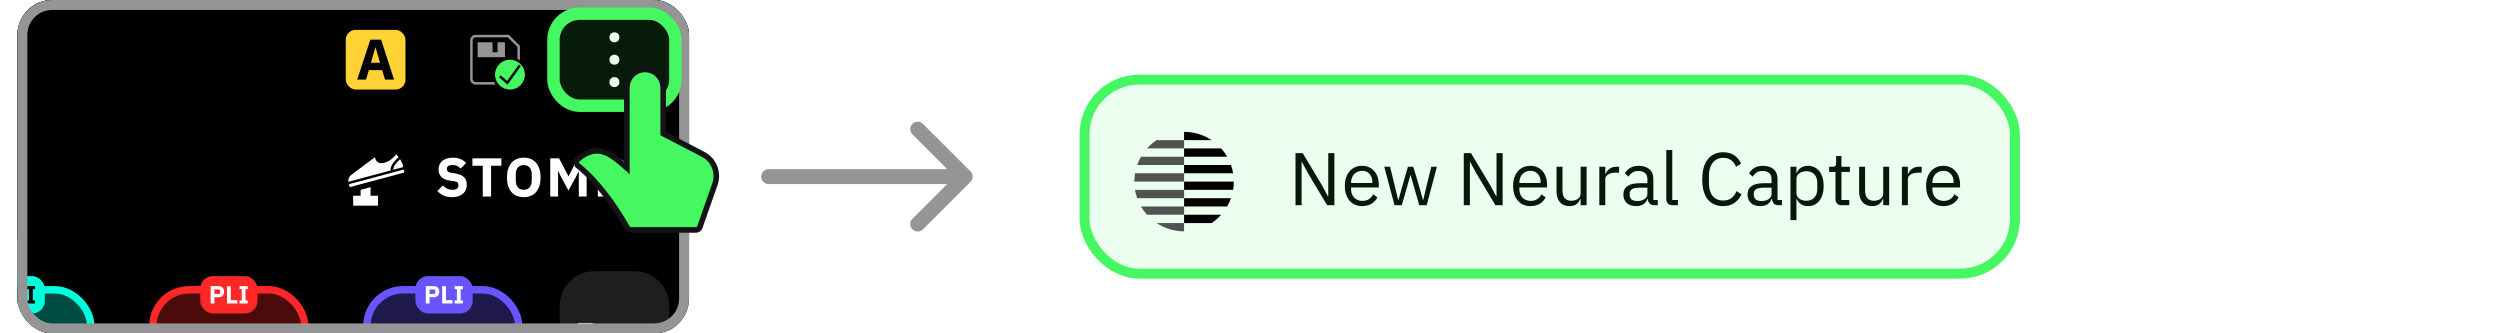 <svg width="1005" height="134" viewBox="0 0 1005 134" fill="none" xmlns="http://www.w3.org/2000/svg">
<rect width="1005" height="134" fill="white"/>
<rect width="1005" height="134" fill="white"/>
<path d="M525.86 69.72L523.34 65.07H523.25V82.5H520.79V61.56H523.7L531.35 74.34L533.87 78.99H533.96V61.56H536.42V82.5H533.51L525.86 69.72ZM547.581 82.86C546.521 82.86 545.561 82.67 544.701 82.29C543.861 81.91 543.131 81.37 542.511 80.67C541.911 79.95 541.441 79.1 541.101 78.12C540.781 77.12 540.621 76 540.621 74.76C540.621 73.54 540.781 72.43 541.101 71.43C541.441 70.43 541.911 69.58 542.511 68.88C543.131 68.16 543.861 67.61 544.701 67.23C545.561 66.85 546.521 66.66 547.581 66.66C548.621 66.66 549.551 66.85 550.371 67.23C551.191 67.61 551.891 68.14 552.471 68.82C553.051 69.48 553.491 70.27 553.791 71.19C554.111 72.11 554.271 73.12 554.271 74.22V75.36H543.141V76.08C543.141 76.74 543.241 77.36 543.441 77.94C543.661 78.5 543.961 78.99 544.341 79.41C544.741 79.83 545.221 80.16 545.781 80.4C546.361 80.64 547.011 80.76 547.731 80.76C548.711 80.76 549.561 80.53 550.281 80.07C551.021 79.61 551.591 78.95 551.991 78.09L553.701 79.32C553.201 80.38 552.421 81.24 551.361 81.9C550.301 82.54 549.041 82.86 547.581 82.86ZM547.581 68.67C546.921 68.67 546.321 68.79 545.781 69.03C545.241 69.25 544.771 69.57 544.371 69.99C543.991 70.41 543.691 70.91 543.471 71.49C543.251 72.05 543.141 72.67 543.141 73.35V73.56H551.691V73.23C551.691 71.85 551.311 70.75 550.551 69.93C549.811 69.09 548.821 68.67 547.581 68.67ZM556.459 67.02H558.799L560.449 73.71L562.099 80.49H562.159L564.049 73.71L565.999 67.02H568.129L570.139 73.71L572.059 80.49H572.119L573.709 73.71L575.389 67.02H577.639L573.529 82.5H570.559L568.399 75.06L567.049 70.35H566.989L565.669 75.06L563.509 82.5H560.599L556.459 67.02ZM593.506 69.72L590.986 65.07H590.896V82.5H588.436V61.56H591.346L598.996 74.34L601.516 78.99H601.606V61.56H604.066V82.5H601.156L593.506 69.72ZM615.227 82.86C614.167 82.86 613.207 82.67 612.347 82.29C611.507 81.91 610.777 81.37 610.157 80.67C609.557 79.95 609.087 79.1 608.747 78.12C608.427 77.12 608.267 76 608.267 74.76C608.267 73.54 608.427 72.43 608.747 71.43C609.087 70.43 609.557 69.58 610.157 68.88C610.777 68.16 611.507 67.61 612.347 67.23C613.207 66.85 614.167 66.66 615.227 66.66C616.267 66.66 617.197 66.85 618.017 67.23C618.837 67.61 619.537 68.14 620.117 68.82C620.697 69.48 621.137 70.27 621.437 71.19C621.757 72.11 621.917 73.12 621.917 74.22V75.36H610.787V76.08C610.787 76.74 610.887 77.36 611.087 77.94C611.307 78.5 611.607 78.99 611.987 79.41C612.387 79.83 612.867 80.16 613.427 80.4C614.007 80.64 614.657 80.76 615.377 80.76C616.357 80.76 617.207 80.53 617.927 80.07C618.667 79.61 619.237 78.95 619.637 78.09L621.347 79.32C620.847 80.38 620.067 81.24 619.007 81.9C617.947 82.54 616.687 82.86 615.227 82.86ZM615.227 68.67C614.567 68.67 613.967 68.79 613.427 69.03C612.887 69.25 612.417 69.57 612.017 69.99C611.637 70.41 611.337 70.91 611.117 71.49C610.897 72.05 610.787 72.67 610.787 73.35V73.56H619.337V73.23C619.337 71.85 618.957 70.75 618.197 69.93C617.457 69.09 616.467 68.67 615.227 68.67ZM635.412 79.98H635.292C635.132 80.34 634.932 80.7 634.692 81.06C634.472 81.4 634.192 81.71 633.852 81.99C633.512 82.25 633.102 82.46 632.622 82.62C632.142 82.78 631.582 82.86 630.942 82.86C629.342 82.86 628.072 82.35 627.132 81.33C626.192 80.29 625.722 78.83 625.722 76.95V67.02H628.122V76.53C628.122 79.31 629.302 80.7 631.662 80.7C632.142 80.7 632.602 80.64 633.042 80.52C633.502 80.4 633.902 80.22 634.242 79.98C634.602 79.74 634.882 79.44 635.082 79.08C635.302 78.7 635.412 78.25 635.412 77.73V67.02H637.812V82.5H635.412V79.98ZM642.923 82.5V67.02H645.323V69.87H645.473C645.753 69.13 646.253 68.47 646.973 67.89C647.693 67.31 648.683 67.02 649.943 67.02H650.873V69.42H649.463C648.163 69.42 647.143 69.67 646.403 70.17C645.683 70.65 645.323 71.26 645.323 72V82.5H642.923ZM665.071 82.5C664.171 82.5 663.521 82.26 663.121 81.78C662.741 81.3 662.501 80.7 662.401 79.98H662.251C661.911 80.94 661.351 81.66 660.571 82.14C659.791 82.62 658.861 82.86 657.781 82.86C656.141 82.86 654.861 82.44 653.941 81.6C653.041 80.76 652.591 79.62 652.591 78.18C652.591 76.72 653.121 75.6 654.181 74.82C655.261 74.04 656.931 73.65 659.191 73.65H662.251V72.12C662.251 71.02 661.951 70.18 661.351 69.6C660.751 69.02 659.831 68.73 658.591 68.73C657.651 68.73 656.861 68.94 656.221 69.36C655.601 69.78 655.081 70.34 654.661 71.04L653.221 69.69C653.641 68.85 654.311 68.14 655.231 67.56C656.151 66.96 657.311 66.66 658.711 66.66C660.591 66.66 662.051 67.12 663.091 68.04C664.131 68.96 664.651 70.24 664.651 71.88V80.4H666.421V82.5H665.071ZM658.171 80.82C658.771 80.82 659.321 80.75 659.821 80.61C660.321 80.47 660.751 80.27 661.111 80.01C661.471 79.75 661.751 79.45 661.951 79.11C662.151 78.77 662.251 78.4 662.251 78V75.45H659.071C657.691 75.45 656.681 75.65 656.041 76.05C655.421 76.45 655.111 77.03 655.111 77.79V78.42C655.111 79.18 655.381 79.77 655.921 80.19C656.481 80.61 657.231 80.82 658.171 80.82ZM672.397 82.5C671.557 82.5 670.917 82.27 670.477 81.81C670.057 81.33 669.847 80.73 669.847 80.01V60.3H672.247V80.4H674.527V82.5H672.397ZM692.731 82.86C690.071 82.86 688.001 81.96 686.521 80.16C685.041 78.34 684.301 75.67 684.301 72.15C684.301 68.63 685.041 65.93 686.521 64.05C688.001 62.15 690.071 61.2 692.731 61.2C694.491 61.2 695.961 61.6 697.141 62.4C698.341 63.2 699.271 64.33 699.931 65.79L697.891 67.02C697.471 65.94 696.831 65.08 695.971 64.44C695.111 63.78 694.031 63.45 692.731 63.45C691.831 63.45 691.021 63.62 690.301 63.96C689.601 64.3 689.001 64.79 688.501 65.43C688.021 66.05 687.651 66.8 687.391 67.68C687.131 68.54 687.001 69.51 687.001 70.59V73.71C687.001 75.87 687.501 77.56 688.501 78.78C689.501 80 690.911 80.61 692.731 80.61C694.071 80.61 695.191 80.27 696.091 79.59C696.991 78.89 697.651 77.97 698.071 76.83L700.081 78.09C699.421 79.57 698.471 80.74 697.231 81.6C695.991 82.44 694.491 82.86 692.731 82.86ZM714.993 82.5C714.093 82.5 713.443 82.26 713.043 81.78C712.663 81.3 712.423 80.7 712.323 79.98H712.173C711.833 80.94 711.273 81.66 710.493 82.14C709.713 82.62 708.783 82.86 707.703 82.86C706.063 82.86 704.783 82.44 703.863 81.6C702.963 80.76 702.513 79.62 702.513 78.18C702.513 76.72 703.043 75.6 704.103 74.82C705.183 74.04 706.853 73.65 709.113 73.65H712.173V72.12C712.173 71.02 711.873 70.18 711.273 69.6C710.673 69.02 709.753 68.73 708.513 68.73C707.573 68.73 706.783 68.94 706.143 69.36C705.523 69.78 705.003 70.34 704.583 71.04L703.143 69.69C703.563 68.85 704.233 68.14 705.153 67.56C706.073 66.96 707.233 66.66 708.633 66.66C710.513 66.66 711.973 67.12 713.013 68.04C714.053 68.96 714.573 70.24 714.573 71.88V80.4H716.343V82.5H714.993ZM708.093 80.82C708.693 80.82 709.243 80.75 709.743 80.61C710.243 80.47 710.673 80.27 711.033 80.01C711.393 79.75 711.673 79.45 711.873 79.11C712.073 78.77 712.173 78.4 712.173 78V75.45H708.993C707.613 75.45 706.603 75.65 705.963 76.05C705.343 76.45 705.033 77.03 705.033 77.79V78.42C705.033 79.18 705.303 79.77 705.843 80.19C706.403 80.61 707.153 80.82 708.093 80.82ZM719.769 67.02H722.169V69.54H722.289C722.689 68.56 723.269 67.84 724.029 67.38C724.809 66.9 725.739 66.66 726.819 66.66C727.779 66.66 728.649 66.85 729.429 67.23C730.209 67.61 730.869 68.15 731.409 68.85C731.969 69.55 732.389 70.4 732.669 71.4C732.969 72.4 733.119 73.52 733.119 74.76C733.119 76 732.969 77.12 732.669 78.12C732.389 79.12 731.969 79.97 731.409 80.67C730.869 81.37 730.209 81.91 729.429 82.29C728.649 82.67 727.779 82.86 726.819 82.86C724.719 82.86 723.209 81.9 722.289 79.98H722.169V88.5H719.769V67.02ZM726.159 80.7C727.519 80.7 728.589 80.28 729.369 79.44C730.149 78.58 730.539 77.46 730.539 76.08V73.44C730.539 72.06 730.149 70.95 729.369 70.11C728.589 69.25 727.519 68.82 726.159 68.82C725.619 68.82 725.099 68.9 724.599 69.06C724.119 69.2 723.699 69.4 723.339 69.66C722.979 69.92 722.689 70.24 722.469 70.62C722.269 70.98 722.169 71.37 722.169 71.79V77.55C722.169 78.05 722.269 78.5 722.469 78.9C722.689 79.28 722.979 79.61 723.339 79.89C723.699 80.15 724.119 80.35 724.599 80.49C725.099 80.63 725.619 80.7 726.159 80.7ZM740.415 82.5C739.575 82.5 738.935 82.27 738.495 81.81C738.075 81.33 737.865 80.71 737.865 79.95V69.12H735.315V67.02H736.755C737.275 67.02 737.625 66.92 737.805 66.72C738.005 66.5 738.105 66.13 738.105 65.61V62.73H740.265V67.02H743.655V69.12H740.265V80.4H743.415V82.5H740.415ZM757.053 79.98H756.933C756.773 80.34 756.573 80.7 756.333 81.06C756.113 81.4 755.833 81.71 755.493 81.99C755.153 82.25 754.743 82.46 754.263 82.62C753.783 82.78 753.223 82.86 752.583 82.86C750.983 82.86 749.713 82.35 748.773 81.33C747.833 80.29 747.363 78.83 747.363 76.95V67.02H749.763V76.53C749.763 79.31 750.943 80.7 753.303 80.7C753.783 80.7 754.243 80.64 754.683 80.52C755.143 80.4 755.543 80.22 755.883 79.98C756.243 79.74 756.523 79.44 756.723 79.08C756.943 78.7 757.053 78.25 757.053 77.73V67.02H759.453V82.5H757.053V79.98ZM764.564 82.5V67.02H766.964V69.87H767.114C767.394 69.13 767.894 68.47 768.614 67.89C769.334 67.31 770.324 67.02 771.584 67.02H772.514V69.42H771.104C769.804 69.42 768.784 69.67 768.044 70.17C767.324 70.65 766.964 71.26 766.964 72V82.5H764.564ZM781.253 82.86C780.193 82.86 779.233 82.67 778.373 82.29C777.533 81.91 776.803 81.37 776.183 80.67C775.583 79.95 775.113 79.1 774.773 78.12C774.453 77.12 774.293 76 774.293 74.76C774.293 73.54 774.453 72.43 774.773 71.43C775.113 70.43 775.583 69.58 776.183 68.88C776.803 68.16 777.533 67.61 778.373 67.23C779.233 66.85 780.193 66.66 781.253 66.66C782.293 66.66 783.223 66.85 784.043 67.23C784.863 67.61 785.563 68.14 786.143 68.82C786.723 69.48 787.163 70.27 787.463 71.19C787.783 72.11 787.943 73.12 787.943 74.22V75.36H776.813V76.08C776.813 76.74 776.913 77.36 777.113 77.94C777.333 78.5 777.633 78.99 778.013 79.41C778.413 79.83 778.893 80.16 779.453 80.4C780.033 80.64 780.683 80.76 781.403 80.76C782.383 80.76 783.233 80.53 783.953 80.07C784.693 79.61 785.263 78.95 785.663 78.09L787.373 79.32C786.873 80.38 786.093 81.24 785.033 81.9C783.973 82.54 782.713 82.86 781.253 82.86ZM781.253 68.67C780.593 68.67 779.993 68.79 779.453 69.03C778.913 69.25 778.443 69.57 778.043 69.99C777.663 70.41 777.363 70.91 777.143 71.49C776.923 72.05 776.813 72.67 776.813 73.35V73.56H785.363V73.23C785.363 71.85 784.983 70.75 784.223 69.93C783.483 69.09 782.493 68.67 781.253 68.67Z" fill="black"/>
<path d="M309 68C307.343 68 306 69.343 306 71C306 72.657 307.343 74 309 74V71V68ZM390.121 73.121C391.293 71.95 391.293 70.05 390.121 68.879L371.029 49.787C369.858 48.615 367.958 48.615 366.787 49.787C365.615 50.958 365.615 52.858 366.787 54.029L383.757 71L366.787 87.971C365.615 89.142 365.615 91.042 366.787 92.213C367.958 93.385 369.858 93.385 371.029 92.213L390.121 73.121ZM309 71V74H388V71V68H309V71Z" fill="#959595"/>
<rect x="436" y="32" width="374" height="78" rx="22" fill="#45F862" fill-opacity="0.1" stroke="#45F862" stroke-width="4"/>
<g clip-path="url(#clip0_3633_13455)">
<rect width="800" height="480" transform="translate(-523)" fill="black"/>
<rect width="800" height="96" transform="translate(-523)" fill="black"/>
<path d="M148.966 78.675H151.966V82.675H141.966V78.675H144.966V76.309L148.966 75.226V78.675ZM162.56 69.347L140.619 75.226C140.399 74.729 140.237 74.262 140.135 73.824L140.201 74.072L162.243 68.166L162.56 69.347ZM159.363 62C159.691 62.411 159.989 62.804 160.256 63.177C157.93 65.236 156.834 67.008 157.056 68.52L140.015 73.087C139.915 71.904 140.32 70.972 141.229 70.292C141.705 69.935 142.386 69.427 143.271 68.766L144.127 68.126C145.778 66.893 147.976 65.251 150.723 63.201C151.097 65.044 152.2 65.817 154.031 65.519C155.862 65.222 157.639 64.049 159.363 62ZM160.825 64.014C161.701 65.38 162.097 66.44 162.011 67.193L158.102 68.24C158.016 67.166 158.899 65.749 160.825 64.014Z" fill="white"/>
<path d="M181.666 79.264C180.317 79.264 179.173 79.037 178.234 78.582C177.295 78.113 176.496 77.511 175.836 76.778L178.036 74.556C179.077 75.729 180.361 76.316 181.886 76.316C182.707 76.316 183.316 76.147 183.712 75.81C184.108 75.473 184.306 75.025 184.306 74.468C184.306 74.043 184.189 73.691 183.954 73.412C183.719 73.119 183.243 72.921 182.524 72.818L181.006 72.62C179.378 72.415 178.183 71.923 177.42 71.146C176.672 70.369 176.298 69.335 176.298 68.044C176.298 67.355 176.43 66.724 176.694 66.152C176.958 65.58 177.332 65.089 177.816 64.678C178.315 64.267 178.916 63.952 179.62 63.732C180.339 63.497 181.153 63.38 182.062 63.38C183.221 63.38 184.24 63.563 185.12 63.93C186 64.297 186.755 64.832 187.386 65.536L185.164 67.78C184.797 67.355 184.35 67.01 183.822 66.746C183.309 66.467 182.656 66.328 181.864 66.328C181.116 66.328 180.559 66.46 180.192 66.724C179.825 66.988 179.642 67.355 179.642 67.824C179.642 68.352 179.781 68.733 180.06 68.968C180.353 69.203 180.823 69.371 181.468 69.474L182.986 69.716C184.57 69.965 185.743 70.457 186.506 71.19C187.269 71.909 187.65 72.935 187.65 74.27C187.65 75.003 187.518 75.678 187.254 76.294C186.99 76.91 186.601 77.438 186.088 77.878C185.589 78.318 184.966 78.663 184.218 78.912C183.47 79.147 182.619 79.264 181.666 79.264ZM197.409 66.614V79H194.065V66.614H189.907V63.644H201.567V66.614H197.409ZM210.556 79.264C209.544 79.264 208.62 79.095 207.784 78.758C206.948 78.421 206.237 77.922 205.65 77.262C205.063 76.587 204.609 75.759 204.286 74.776C203.963 73.779 203.802 72.627 203.802 71.322C203.802 70.017 203.963 68.873 204.286 67.89C204.609 66.893 205.063 66.064 205.65 65.404C206.237 64.729 206.948 64.223 207.784 63.886C208.62 63.549 209.544 63.38 210.556 63.38C211.568 63.38 212.492 63.549 213.328 63.886C214.164 64.223 214.875 64.729 215.462 65.404C216.049 66.064 216.503 66.893 216.826 67.89C217.149 68.873 217.31 70.017 217.31 71.322C217.31 72.627 217.149 73.779 216.826 74.776C216.503 75.759 216.049 76.587 215.462 77.262C214.875 77.922 214.164 78.421 213.328 78.758C212.492 79.095 211.568 79.264 210.556 79.264ZM210.556 76.294C211.568 76.294 212.353 75.964 212.91 75.304C213.482 74.644 213.768 73.698 213.768 72.466V70.178C213.768 68.946 213.482 68 212.91 67.34C212.353 66.68 211.568 66.35 210.556 66.35C209.544 66.35 208.752 66.68 208.18 67.34C207.623 68 207.344 68.946 207.344 70.178V72.466C207.344 73.698 207.623 74.644 208.18 75.304C208.752 75.964 209.544 76.294 210.556 76.294ZM232.685 68.924H232.619L231.497 71.168L228.505 76.602L225.579 71.19L224.413 68.77H224.347V79H221.201V63.644H224.743L228.505 70.838H228.549L232.267 63.644H235.831V79H232.685V68.924ZM240.326 79V63.644H247.586C248.305 63.644 248.95 63.769 249.522 64.018C250.094 64.253 250.578 64.583 250.974 65.008C251.385 65.433 251.7 65.954 251.92 66.57C252.14 67.171 252.25 67.831 252.25 68.55C252.25 69.283 252.14 69.951 251.92 70.552C251.7 71.153 251.385 71.667 250.974 72.092C250.578 72.517 250.094 72.855 249.522 73.104C248.95 73.339 248.305 73.456 247.586 73.456H243.67V79H240.326ZM243.67 70.552H247.19C247.689 70.552 248.078 70.427 248.356 70.178C248.65 69.914 248.796 69.533 248.796 69.034V68.066C248.796 67.567 248.65 67.193 248.356 66.944C248.078 66.68 247.689 66.548 247.19 66.548H243.67V70.552Z" fill="white"/>
<rect x="139" y="12" width="24" height="24" rx="4" fill="#FFD236"/>
<path d="M154.788 32L153.638 28.182H148.279L147.129 32H143.587L148.877 15.946H153.201L158.422 32H154.788ZM150.993 19.12H150.878L149.107 25.215H152.787L150.993 19.12Z" fill="black"/>
<path d="M209 18.444V24.256C208.685 24.036 208.351 23.84 208 23.674V18.858L204.142 15H191.223C190.546 15 190 15.548 190 16.223V31.777C190 32.452 190.546 33 191.223 33H198.675C198.841 33.35 199.037 33.684 199.257 34H191.223C189.989 34 189 33 189 31.777V16.223C189 15 189.989 14 191.223 14H204.556L209 18.444ZM198 21H200V17H203V23H192V17H198V21Z" fill="#959595"/>
<path d="M205 24C208.314 24 211 26.686 211 30C211 33.314 208.314 36 205 36C201.686 36 199 33.314 199 30C199 26.686 201.686 24 205 24ZM203.871 32.536L201.29 30.282L200.632 31.035L204.044 34.015L209.368 26.566L208.555 25.985L203.871 32.536Z" fill="#45F862"/>
<circle cx="247" cy="15" r="2" fill="white"/>
<circle cx="247" cy="24" r="2" fill="white"/>
<circle cx="247" cy="33" r="2" fill="white"/>
<rect x="-29" y="112" width="70" height="70" rx="19" fill="black"/>
<rect x="-24.5" y="116.5" width="61" height="61" rx="14.5" fill="#00FFDD" fill-opacity="0.3" stroke="#00FFDD" stroke-width="3"/>
<rect x="-5" y="111" width="23" height="15" rx="5" fill="#00FFDD"/>
<path d="M-0.821 122V115.02H2.479C2.806 115.02 3.099 115.077 3.359 115.19C3.619 115.297 3.839 115.447 4.019 115.64C4.206 115.833 4.349 116.07 4.449 116.35C4.549 116.623 4.599 116.923 4.599 117.25C4.599 117.583 4.549 117.887 4.449 118.16C4.349 118.433 4.206 118.667 4.019 118.86C3.839 119.053 3.619 119.207 3.359 119.32C3.099 119.427 2.806 119.48 2.479 119.48H0.699V122H-0.821ZM0.699 118.16H2.299C2.526 118.16 2.703 118.103 2.829 117.99C2.963 117.87 3.029 117.697 3.029 117.47V117.03C3.029 116.803 2.963 116.633 2.829 116.52C2.703 116.4 2.526 116.34 2.299 116.34H0.699V118.16ZM5.742 122V115.02H7.262V120.65H9.922V122H5.742ZM10.774 122V120.79H11.674V116.23H10.774V115.02H14.094V116.23H13.194V120.79H14.094V122H10.774Z" fill="black"/>
<rect x="57" y="112" width="70" height="70" rx="19" fill="black"/>
<rect x="61.5" y="116.5" width="61" height="61" rx="14.5" fill="#FF2727" fill-opacity="0.3" stroke="#FF2727" stroke-width="3"/>
<rect x="80.5" y="111" width="23" height="15" rx="5" fill="#FF2727"/>
<path d="M84.679 122V115.02H87.979C88.306 115.02 88.599 115.077 88.859 115.19C89.119 115.297 89.339 115.447 89.519 115.64C89.706 115.833 89.849 116.07 89.949 116.35C90.049 116.623 90.099 116.923 90.099 117.25C90.099 117.583 90.049 117.887 89.949 118.16C89.849 118.433 89.706 118.667 89.519 118.86C89.339 119.053 89.119 119.207 88.859 119.32C88.599 119.427 88.306 119.48 87.979 119.48H86.199V122H84.679ZM86.199 118.16H87.799C88.026 118.16 88.203 118.103 88.329 117.99C88.463 117.87 88.529 117.697 88.529 117.47V117.03C88.529 116.803 88.463 116.633 88.329 116.52C88.203 116.4 88.026 116.34 87.799 116.34H86.199V118.16ZM91.242 122V115.02H92.762V120.65H95.422V122H91.242ZM96.274 122V120.79H97.174V116.23H96.274V115.02H99.594V116.23H98.694V120.79H99.594V122H96.274Z" fill="white"/>
<rect x="143" y="112" width="70" height="70" rx="19" fill="black"/>
<rect x="147.5" y="116.5" width="61" height="61" rx="14.5" fill="#6954FF" fill-opacity="0.3" stroke="#6954FF" stroke-width="3"/>
<rect x="167" y="111" width="23" height="15" rx="5" fill="#6954FF"/>
<path d="M171.179 122V115.02H174.479C174.806 115.02 175.099 115.077 175.359 115.19C175.619 115.297 175.839 115.447 176.019 115.64C176.206 115.833 176.349 116.07 176.449 116.35C176.549 116.623 176.599 116.923 176.599 117.25C176.599 117.583 176.549 117.887 176.449 118.16C176.349 118.433 176.206 118.667 176.019 118.86C175.839 119.053 175.619 119.207 175.359 119.32C175.099 119.427 174.806 119.48 174.479 119.48H172.699V122H171.179ZM172.699 118.16H174.299C174.526 118.16 174.703 118.103 174.829 117.99C174.963 117.87 175.029 117.697 175.029 117.47V117.03C175.029 116.803 174.963 116.633 174.829 116.52C174.703 116.4 174.526 116.34 174.299 116.34H172.699V118.16ZM177.742 122V115.02H179.262V120.65H181.922V122H177.742ZM182.774 122V120.79H183.674V116.23H182.774V115.02H186.094V116.23H185.194V120.79H186.094V122H182.774Z" fill="white"/>
<path d="M255 107.5C263.56 107.5 270.5 114.44 270.5 123V171C270.5 179.56 263.56 186.5 255 186.5H239C230.44 186.5 223.5 179.56 223.5 171V123C223.5 114.44 230.44 107.5 239 107.5H255Z" fill="#1E1E1E" stroke="black" stroke-width="3"/>
<path d="M234.207 141H232.399V129.832H237.215C238.218 129.832 239.007 130.136 239.583 130.744C240.159 131.341 240.447 132.157 240.447 133.192C240.447 133.992 240.261 134.659 239.887 135.192C239.525 135.715 238.986 136.083 238.271 136.296L240.687 141H238.671L236.431 136.488H234.207V141ZM237.087 134.968C237.546 134.968 237.903 134.851 238.159 134.616C238.415 134.371 238.543 134.024 238.543 133.576V132.808C238.543 132.36 238.415 132.019 238.159 131.784C237.903 131.539 237.546 131.416 237.087 131.416H234.207V134.968H237.087ZM245.785 141.192C245.209 141.192 244.681 141.091 244.201 140.888C243.732 140.685 243.332 140.397 243.001 140.024C242.671 139.64 242.415 139.181 242.233 138.648C242.052 138.104 241.961 137.501 241.961 136.84C241.961 136.179 242.052 135.581 242.233 135.048C242.415 134.504 242.671 134.045 243.001 133.672C243.332 133.288 243.732 132.995 244.201 132.792C244.681 132.589 245.209 132.488 245.785 132.488C246.361 132.488 246.884 132.589 247.353 132.792C247.833 132.995 248.239 133.288 248.569 133.672C248.9 134.045 249.156 134.504 249.337 135.048C249.519 135.581 249.609 136.179 249.609 136.84C249.609 137.501 249.519 138.104 249.337 138.648C249.156 139.181 248.9 139.64 248.569 140.024C248.239 140.397 247.833 140.685 247.353 140.888C246.884 141.091 246.361 141.192 245.785 141.192ZM245.785 139.752C246.383 139.752 246.863 139.571 247.225 139.208C247.588 138.835 247.769 138.28 247.769 137.544V136.136C247.769 135.4 247.588 134.851 247.225 134.488C246.863 134.115 246.383 133.928 245.785 133.928C245.188 133.928 244.708 134.115 244.345 134.488C243.983 134.851 243.801 135.4 243.801 136.136V137.544C243.801 138.28 243.983 138.835 244.345 139.208C244.708 139.571 245.188 139.752 245.785 139.752ZM250.611 132.68H252.307L253.155 136.168L253.907 139.32H253.955L254.819 136.168L255.827 132.68H257.395L258.419 136.168L259.299 139.32H259.347L260.083 136.168L260.947 132.68H262.563L260.323 141H258.355L257.267 137.208L256.595 134.872H256.563L255.907 137.208L254.803 141H252.883L250.611 132.68Z" fill="white"/>
</g>
<rect x="9" y="2" width="266" height="130" rx="12" stroke="#959595" stroke-width="4"/>
<rect x="222.5" y="5.5" width="49" height="37" rx="10.5" fill="#45F862" fill-opacity="0.11" stroke="#45F862" stroke-width="5"/>
<g clip-path="url(#clip1_3633_13455)">
<g clip-path="url(#clip2_3633_13455)">
<path d="M258.803 26.811C254.383 27.067 250.877 30.733 250.877 35.217L250.877 65.06L250.012 64.323L248.924 63.419C245.842 60.916 244.329 60.218 241.93 59.718C238.438 58.99 235.114 60.144 231.486 63.189C230.126 64.331 230.195 66.445 231.627 67.494L231.962 67.753L232.336 68.056C232.959 68.569 233.672 69.192 234.459 69.928C236.732 72.051 239.129 74.635 241.534 77.686C245.244 82.393 248.474 87.213 251.224 92.144C251.707 93.011 252.622 93.548 253.615 93.548H279.787C280.949 93.548 281.984 92.814 282.37 91.718L288.458 74.398L288.63 73.864C290.108 68.863 287.845 63.473 283.171 61.047L267.716 53.025L267.718 35.217C267.718 30.566 263.948 26.796 259.298 26.796L258.803 26.811ZM259.298 29.534C262.3 29.534 264.758 31.862 264.966 34.811L264.981 35.217V54.691L281.91 63.477C285.39 65.283 287.087 69.279 286.029 73.006L285.875 73.49L279.787 90.81H253.615C250.793 85.751 247.483 80.811 243.684 75.991L243.153 75.324L242.11 74.056L241.098 72.876L240.122 71.782L239.188 70.775L238.301 69.855L237.467 69.02L236.692 68.27L235.981 67.606L235.046 66.767L233.887 65.788L233.246 65.286C238.608 60.785 242.19 61.66 247.064 65.45L247.965 66.171L249.38 67.365L251.403 69.151L253.615 71.135V35.217C253.615 32.078 256.159 29.534 259.298 29.534Z" fill="#131415"/>
<path fill-rule="evenodd" clip-rule="evenodd" d="M253.615 71.135C244.735 63.184 240.721 59.011 233.246 65.286C233.246 65.286 237.986 68.761 243.684 75.991C247.483 80.811 250.793 85.751 253.615 90.81H279.787L285.875 73.49C287.232 69.63 285.541 65.361 281.91 63.477L264.981 54.691V35.217C264.981 32.078 262.436 29.534 259.298 29.534C256.159 29.534 253.615 32.078 253.615 35.217C253.615 47.19 253.615 59.162 253.615 71.135Z" fill="#45F862" stroke="#45F862" stroke-linejoin="round"/>
</g>
</g>
<path d="M476 93C471.911 93 468.11 91.772 464.942 89.666H476V93ZM476 86.333H461.094C460.179 85.311 459.367 84.195 458.676 83H476V86.333ZM476 79.666H457.14C456.761 78.594 456.471 77.48 456.278 76.333H476V79.666ZM476 73H456C456 71.864 456.095 70.75 456.277 69.666H476V73ZM476 66.333H457.139C457.55 65.169 458.067 64.054 458.677 63H476V66.333ZM476 59.666H461.094C462.228 58.399 463.521 57.278 464.942 56.333H476V59.666Z" fill="#525252"/>
<path d="M490.907 86.333C489.774 87.6 488.481 88.721 487.061 89.666H476V86.333H490.907ZM494.861 79.666C494.45 80.831 493.932 81.945 493.322 83H476V79.666H494.861ZM496 73C496 74.136 495.905 75.249 495.723 76.333H476V73H496ZM494.86 66.333C495.239 67.405 495.529 68.519 495.722 69.666H476V66.333H494.86ZM490.905 59.666C491.82 60.688 492.633 61.805 493.324 63H476V59.666H490.905ZM476 53C480.088 53 483.889 54.228 487.057 56.333H476V53Z" fill="black"/>
<defs>
<clipPath id="clip0_3633_13455">
<rect x="7" width="270" height="134" rx="14" fill="white"/>
</clipPath>
<clipPath id="clip1_3633_13455">
<rect width="60.23" height="87.607" fill="white" transform="translate(231 6)"/>
</clipPath>
<clipPath id="clip2_3633_13455">
<rect width="60.23" height="68.443" fill="white" transform="translate(230.508 25.361)"/>
</clipPath>
</defs>
</svg>
